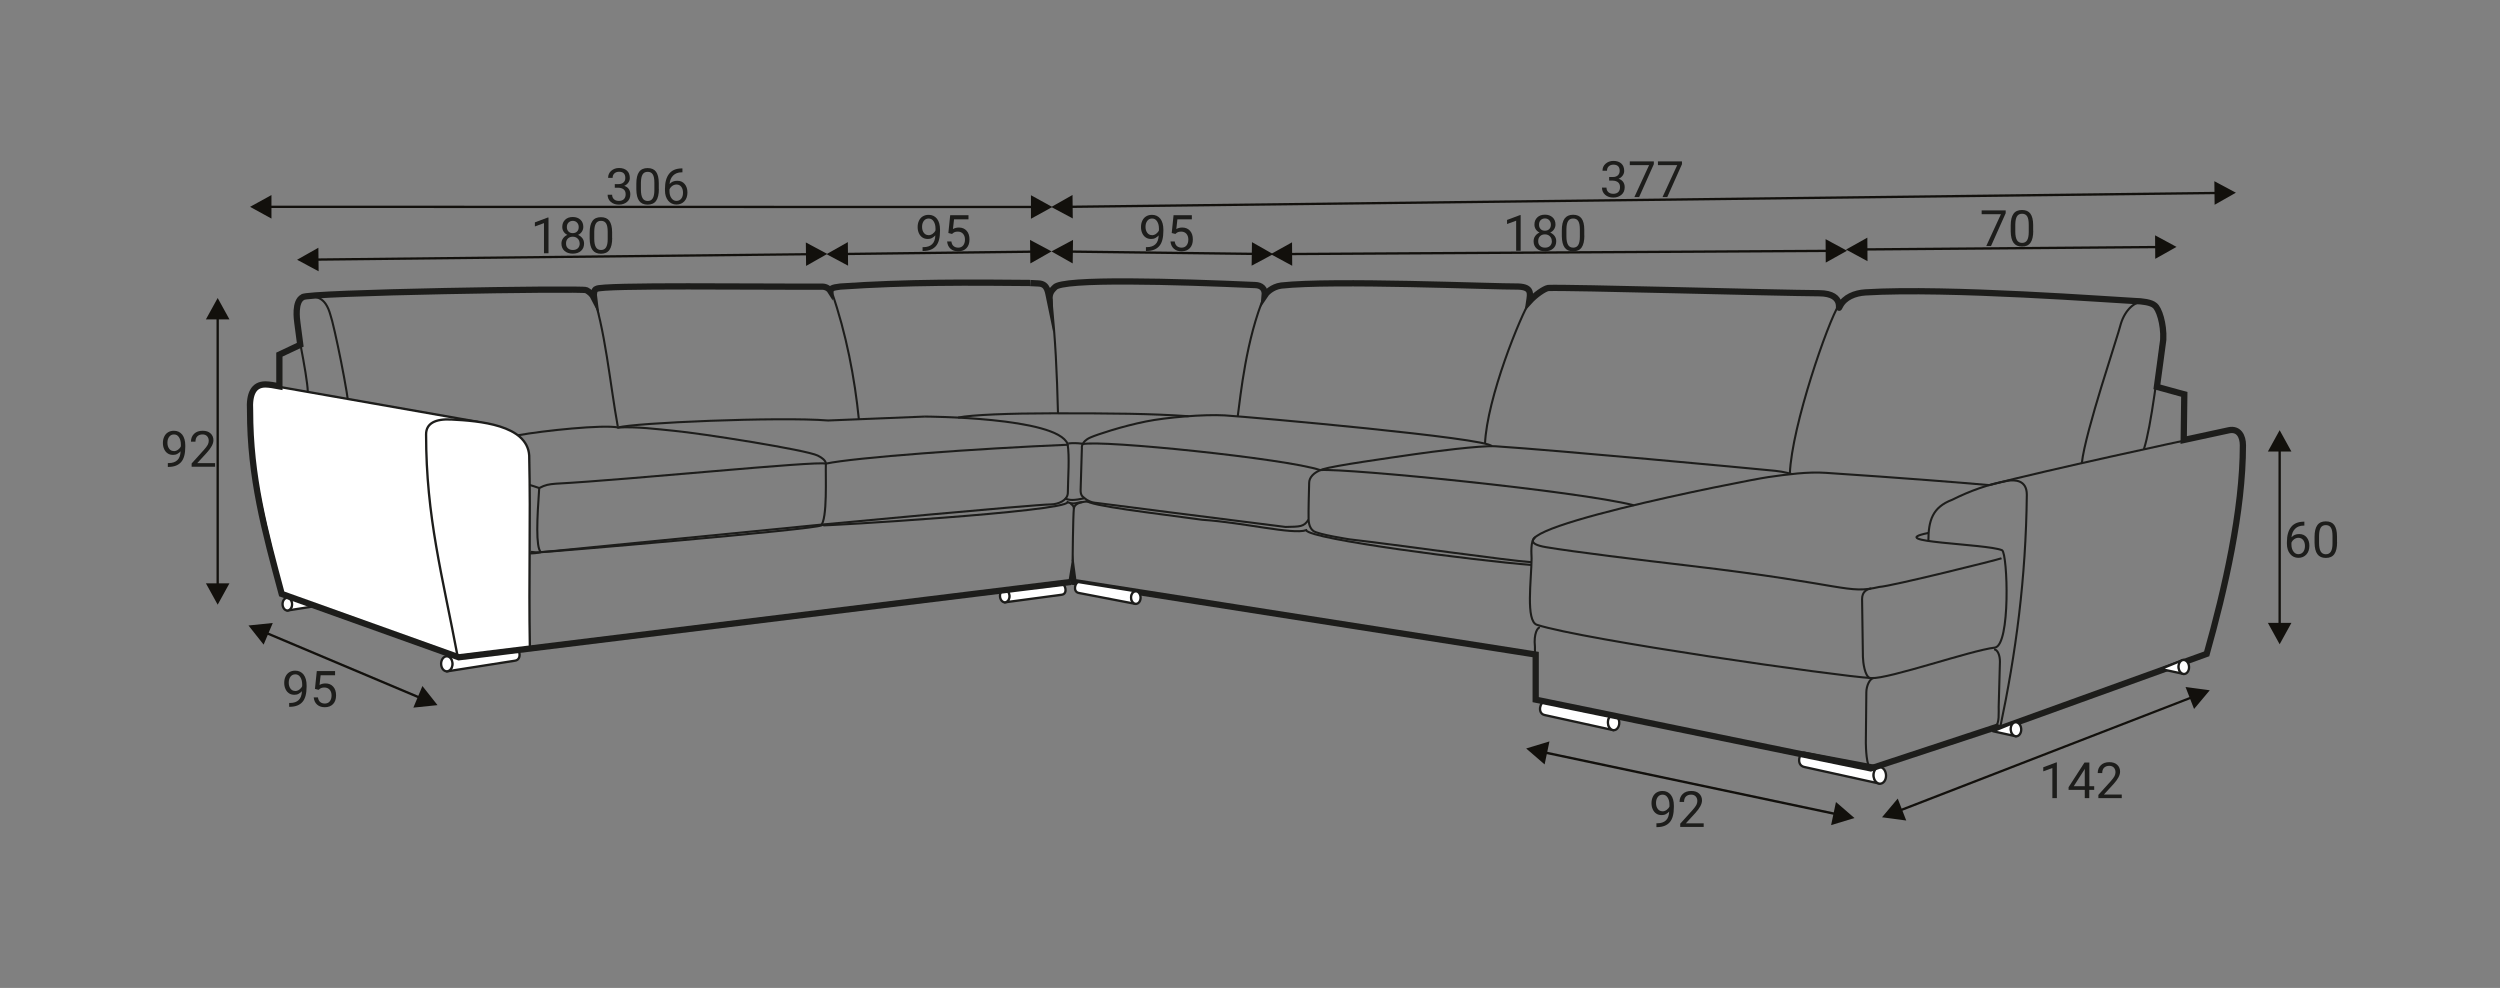<?xml version="1.0" encoding="UTF-8"?>
<svg xmlns="http://www.w3.org/2000/svg" id="Layer_1" data-name="Layer 1" viewBox="0 0 299.41 118.32">
  <rect x="0" y="0" width="299.41" height="118.32" fill="#808080" stroke="none"/>
  <defs>
    <style>
      .cls-1, .cls-2, .cls-3, .cls-4, .cls-5 {
        fill: none;
      }

      .cls-1, .cls-6, .cls-7, .cls-8 {
        stroke-width: 0px;
      }

      .cls-2 {
        stroke-width: .75px;
      }

      .cls-2, .cls-3, .cls-4, .cls-5 {
        stroke: #1d1d1b;
      }

      .cls-2, .cls-4, .cls-5 {
        stroke-miterlimit: 22.93;
      }

      .cls-6 {
        fill: #1d1d1b;
      }

      .cls-3 {
        stroke-linecap: round;
        stroke-linejoin: round;
      }

      .cls-3, .cls-5 {
        stroke-width: .28px;
      }

      .cls-4 {
        stroke-width: .25px;
      }

      .cls-7 {
        fill: #12100c;
      }

      .cls-8 {
        fill: #fff;
        fill-rule: evenodd;
      }
    </style>
  </defs>
  <rect class="cls-1" width="299.41" height="118.32"></rect>
  <g>
    <path class="cls-7" d="M97.8,30.29c.08,0,.14.06.14.14,0,.08-.06.14-.14.14v-.28ZM96.5,29.03l2.58,1.38-2.54,1.44-.03-2.82ZM97.8,30.57l-60.93.67v-.28s60.93-.66,60.93-.66v.28ZM36.86,31.23c-.08,0-.14-.06-.14-.14,0-.08.06-.14.14-.14v.28ZM38.13,29.67l.03,2.82-2.58-1.38,2.55-1.44Z"></path>
    <path class="cls-7" d="M30.88,75.54c-.07-.03-.11-.11-.08-.18.03-.07.11-.11.19-.08l-.11.26ZM31.57,77.2l-1.81-2.29,2.91-.3-1.1,2.6ZM30.99,75.27l20.29,8.56-.11.26-20.29-8.56.11-.26ZM51.29,83.83c.07.03.11.11.08.19-.03.07-.11.1-.19.07l.11-.26ZM49.5,84.76l1.09-2.6,1.81,2.29-2.91.3Z"></path>
    <path class="cls-7" d="M26.22,71.14c0,.08-.06.14-.14.14s-.14-.06-.14-.14h.28ZM27.48,69.86l-1.41,2.56-1.41-2.56h2.82ZM25.93,71.14v-34.16h.28v34.16h-.28ZM25.93,36.97c0-.08.06-.14.14-.14s.14.06.14.14h-.28ZM27.48,38.25h-2.82l1.41-2.56,1.41,2.56Z"></path>
    <g>
      <path class="cls-6" d="M65.69,30.33h-.54v-3.61l-1.09.4v-.49l1.55-.58h.08v4.29Z"></path>
      <path class="cls-6" d="M69.86,27.17c0,.21-.06.4-.17.57s-.26.3-.46.39c.22.1.4.24.53.42s.19.39.19.62c0,.37-.12.66-.37.88s-.58.33-.98.33-.74-.11-.99-.33c-.25-.22-.37-.51-.37-.88,0-.23.06-.44.19-.62s.3-.33.52-.42c-.19-.09-.34-.22-.45-.39s-.16-.35-.16-.57c0-.36.12-.64.35-.86s.53-.32.91-.32.68.11.91.32.35.5.35.86ZM69.42,29.16c0-.24-.08-.43-.23-.58s-.35-.23-.59-.23-.44.07-.59.22-.22.34-.22.59.07.43.22.57.34.21.6.21.45-.07.6-.21c.14-.14.22-.33.22-.57ZM68.61,26.45c-.21,0-.39.07-.52.2-.13.13-.2.31-.2.54s.06.39.19.53.3.2.52.2.39-.07.52-.2.19-.31.19-.53-.07-.39-.2-.53-.31-.21-.51-.21Z"></path>
      <path class="cls-6" d="M73.32,28.51c0,.63-.11,1.11-.33,1.42s-.56.46-1.02.46-.79-.15-1.01-.45c-.22-.3-.33-.75-.34-1.35v-.72c0-.63.11-1.09.33-1.4s.56-.46,1.02-.46.8.15,1.01.44.33.75.33,1.36v.7ZM72.78,27.76c0-.46-.06-.79-.19-1-.13-.21-.33-.31-.61-.31s-.48.1-.61.31-.19.53-.2.96v.87c0,.46.07.8.2,1.02.13.22.34.33.61.33s.47-.1.6-.31.2-.53.2-.98v-.89Z"></path>
    </g>
    <g>
      <path class="cls-6" d="M36.18,82.76c-.11.13-.25.24-.41.33s-.33.12-.52.12c-.25,0-.46-.06-.64-.18s-.32-.29-.42-.51c-.1-.22-.15-.46-.15-.73,0-.29.05-.54.16-.77s.26-.4.46-.52.43-.18.7-.18c.42,0,.75.16,1,.47.24.32.36.75.36,1.29v.16c0,.83-.16,1.44-.49,1.82s-.82.58-1.49.59h-.11v-.46h.11c.45,0,.79-.12,1.03-.35.24-.22.37-.58.39-1.07ZM35.35,82.76c.18,0,.35-.06.5-.17s.27-.25.34-.41v-.22c0-.36-.08-.64-.23-.87s-.35-.33-.59-.33-.43.09-.57.27c-.14.18-.22.42-.22.72s.07.53.21.72c.14.19.33.28.56.28Z"></path>
      <path class="cls-6" d="M37.72,82.5l.22-2.13h2.19v.5h-1.73l-.13,1.16c.21-.12.45-.18.71-.18.39,0,.7.13.93.39s.34.6.34,1.04-.12.79-.36,1.04-.57.38-.99.38c-.38,0-.68-.1-.92-.31s-.37-.5-.41-.87h.51c.03.24.12.43.26.55.14.12.33.19.56.19.25,0,.45-.09.59-.26s.22-.41.22-.71c0-.29-.08-.51-.23-.69-.16-.17-.36-.26-.62-.26-.24,0-.42.05-.56.16l-.14.12-.43-.11Z"></path>
    </g>
    <g>
      <path class="cls-6" d="M21.65,54.03c-.11.13-.25.24-.41.33s-.33.12-.52.12c-.25,0-.46-.06-.64-.18s-.32-.29-.42-.51c-.1-.22-.15-.46-.15-.73,0-.29.05-.54.16-.77s.26-.4.46-.52.43-.18.7-.18c.42,0,.75.16,1,.47.24.32.36.75.36,1.29v.16c0,.83-.16,1.44-.49,1.82s-.82.58-1.49.59h-.11v-.46h.11c.45,0,.79-.12,1.03-.35.24-.22.37-.58.39-1.07ZM20.82,54.03c.18,0,.35-.06.5-.17s.27-.25.34-.41v-.22c0-.36-.08-.64-.23-.87s-.35-.33-.59-.33-.43.09-.57.27c-.14.18-.22.42-.22.72s.07.53.21.72c.14.19.33.28.56.28Z"></path>
      <path class="cls-6" d="M25.74,55.9h-2.79v-.39l1.48-1.64c.22-.25.37-.45.45-.6.08-.16.12-.32.12-.48,0-.22-.07-.41-.2-.55s-.31-.21-.54-.21c-.27,0-.48.08-.63.23s-.22.37-.22.64h-.54c0-.39.13-.71.38-.95s.59-.36,1.02-.36c.4,0,.71.1.94.31.23.21.35.48.35.83,0,.42-.27.92-.8,1.5l-1.14,1.24h2.14v.44Z"></path>
    </g>
    <path class="cls-7" d="M124.66,29.98c.08,0,.14.06.14.14,0,.08-.06.14-.14.14v-.28ZM123.36,28.73l2.58,1.38-2.54,1.44-.04-2.82ZM124.66,30.27l-24.38.3v-.28s24.38-.3,24.38-.3v.28ZM100.28,30.57c-.08,0-.14-.06-.14-.14,0-.08.06-.14.14-.14v.28ZM101.54,29l.03,2.82-2.58-1.38,2.54-1.44Z"></path>
    <path class="cls-7" d="M127.21,30.27c-.08,0-.14-.07-.14-.14,0-.08.06-.14.14-.14v.28ZM128.47,31.55l-2.54-1.44,2.58-1.38-.04,2.82ZM127.21,29.98l23.99.3v.28s-23.99-.3-23.99-.3v-.28ZM151.2,30.29c.08,0,.14.07.14.14,0,.08-.07.14-.14.14v-.28ZM149.9,31.82l.04-2.82,2.54,1.44-2.58,1.38Z"></path>
    <path class="cls-7" d="M219.93,29.9c.08,0,.14.06.14.14,0,.08-.06.14-.14.14v-.28ZM218.64,28.64l2.57,1.39-2.55,1.42-.02-2.82ZM219.93,30.18l-66.46.39v-.28s66.46-.39,66.46-.39v.28ZM153.47,30.57c-.08,0-.14-.06-.14-.14,0-.08.06-.14.14-.14v.28ZM154.74,29.01l.02,2.82-2.57-1.39,2.55-1.42Z"></path>
    <path class="cls-7" d="M222.37,30.02c-.08,0-.14-.06-.14-.14s.06-.14.14-.14v.28ZM223.66,31.28l-2.57-1.39,2.55-1.43.02,2.82ZM222.36,29.74l37.02-.3v.28s-37.02.3-37.02.3v-.28ZM259.39,29.44c.08,0,.14.06.14.14,0,.08-.06.14-.14.14v-.28ZM258.12,31l-.02-2.82,2.57,1.39-2.55,1.43Z"></path>
    <g>
      <path class="cls-6" d="M112.04,28.17c-.11.13-.25.24-.41.33s-.33.12-.52.12c-.25,0-.46-.06-.64-.18s-.32-.29-.42-.51c-.1-.22-.15-.46-.15-.73,0-.29.05-.54.16-.77s.26-.4.46-.52.43-.18.7-.18c.42,0,.75.16,1,.47.24.32.36.75.36,1.29v.16c0,.83-.16,1.44-.49,1.82s-.82.58-1.49.59h-.11v-.46h.11c.45,0,.79-.12,1.03-.35.24-.22.37-.58.39-1.07ZM111.2,28.17c.18,0,.35-.06.5-.17s.27-.25.34-.41v-.22c0-.36-.08-.64-.23-.87s-.35-.33-.59-.33-.43.09-.57.27c-.14.18-.22.42-.22.72s.07.53.21.72c.14.19.33.28.56.28Z"></path>
      <path class="cls-6" d="M113.58,27.9l.22-2.13h2.19v.5h-1.73l-.13,1.16c.21-.12.45-.18.71-.18.39,0,.7.13.93.39s.34.6.34,1.04-.12.79-.36,1.04-.57.38-.99.38c-.38,0-.68-.1-.92-.31s-.37-.5-.41-.87h.51c.03.24.12.43.26.55.14.12.33.19.56.19.25,0,.45-.09.59-.26s.22-.41.22-.71c0-.29-.08-.51-.23-.69-.16-.17-.36-.26-.62-.26-.24,0-.42.05-.56.16l-.14.12-.43-.11Z"></path>
    </g>
    <g>
      <path class="cls-6" d="M138.79,28.17c-.11.13-.25.24-.41.33s-.33.12-.52.12c-.25,0-.46-.06-.64-.18s-.32-.29-.42-.51c-.1-.22-.15-.46-.15-.73,0-.29.05-.54.16-.77s.26-.4.46-.52.43-.18.7-.18c.42,0,.75.16,1,.47.24.32.36.75.36,1.29v.16c0,.83-.16,1.44-.49,1.82s-.82.58-1.49.59h-.11v-.46h.11c.45,0,.79-.12,1.03-.35.24-.22.37-.58.39-1.07ZM137.96,28.17c.18,0,.35-.06.5-.17s.27-.25.34-.41v-.22c0-.36-.08-.64-.23-.87s-.35-.33-.59-.33-.43.09-.57.27c-.14.18-.22.42-.22.72s.07.53.21.72c.14.19.33.28.56.28Z"></path>
      <path class="cls-6" d="M140.33,27.9l.22-2.13h2.19v.5h-1.73l-.13,1.16c.21-.12.45-.18.71-.18.39,0,.7.13.93.39.23.26.34.6.34,1.04s-.12.79-.36,1.04-.57.38-.99.38c-.38,0-.68-.1-.92-.31s-.37-.5-.41-.87h.51c.03.24.12.43.26.55.14.12.33.19.56.19.25,0,.45-.09.59-.26s.22-.41.22-.71c0-.29-.08-.51-.23-.69-.16-.17-.36-.26-.62-.26-.24,0-.42.05-.56.16l-.14.12-.43-.11Z"></path>
    </g>
    <g>
      <path class="cls-6" d="M182.12,30.04h-.54v-3.61l-1.09.4v-.49l1.55-.58h.08v4.29Z"></path>
      <path class="cls-6" d="M186.29,26.89c0,.21-.06.4-.17.57s-.26.3-.46.39c.22.1.4.24.53.42s.19.39.19.62c0,.37-.12.66-.37.88s-.58.33-.98.33-.74-.11-.99-.33c-.25-.22-.37-.51-.37-.88,0-.23.06-.44.19-.62s.3-.33.52-.42c-.19-.09-.34-.22-.45-.39s-.16-.35-.16-.57c0-.36.12-.64.35-.86s.53-.32.91-.32.68.11.91.32.35.5.35.86ZM185.85,28.88c0-.24-.08-.43-.23-.58s-.35-.23-.59-.23-.44.07-.59.22-.22.34-.22.59.07.43.22.57.34.21.6.21.45-.07.6-.21c.14-.14.22-.33.22-.57ZM185.04,26.16c-.21,0-.39.07-.52.2-.13.13-.2.31-.2.54s.06.39.19.53.3.2.52.2.39-.07.52-.2.19-.31.19-.53-.07-.39-.2-.53c-.13-.14-.31-.21-.51-.21Z"></path>
      <path class="cls-6" d="M189.75,28.22c0,.63-.11,1.11-.33,1.42s-.56.46-1.02.46-.79-.15-1.01-.45c-.22-.3-.33-.75-.34-1.35v-.72c0-.63.11-1.09.33-1.4.22-.3.56-.46,1.02-.46s.8.15,1.01.44c.22.29.33.75.33,1.36v.7ZM189.21,27.48c0-.46-.06-.79-.19-1-.13-.21-.33-.31-.61-.31s-.48.1-.61.31-.19.53-.2.96v.87c0,.46.07.8.2,1.02.13.22.34.33.61.33s.47-.1.6-.31.2-.53.2-.98v-.89Z"></path>
    </g>
    <g>
      <path class="cls-6" d="M240.22,25.51l-1.77,3.96h-.57l1.76-3.82h-2.31v-.45h2.88v.3Z"></path>
      <path class="cls-6" d="M243.51,27.65c0,.63-.11,1.11-.33,1.42-.22.31-.56.46-1.02.46s-.79-.15-1.01-.45c-.22-.3-.33-.75-.34-1.35v-.72c0-.63.11-1.09.33-1.4s.56-.46,1.02-.46.8.15,1.01.44.33.75.33,1.36v.7ZM242.97,26.91c0-.46-.06-.79-.19-1-.13-.21-.33-.31-.61-.31s-.48.1-.61.31-.19.53-.2.96v.87c0,.46.07.8.2,1.02.13.22.34.33.61.33s.47-.1.6-.31.2-.53.2-.98v-.89Z"></path>
    </g>
    <path class="cls-7" d="M127.2,24.92c-.08,0-.14-.06-.14-.14,0-.08.06-.14.14-.14v.28ZM128.49,26.17l-2.58-1.38,2.54-1.44.03,2.82ZM127.2,24.64l139.3-1.68v.28s-139.29,1.68-139.29,1.68v-.28ZM266.49,22.95c.08,0,.14.06.14.14,0,.08-.06.14-.14.14v-.28ZM265.23,24.52l-.03-2.82,2.58,1.38-2.54,1.44Z"></path>
    <g>
      <path class="cls-6" d="M192.75,21.2h.41c.26,0,.46-.07.6-.2s.22-.31.22-.53c0-.5-.25-.75-.75-.75-.23,0-.42.07-.56.2s-.21.31-.21.53h-.54c0-.34.12-.62.37-.84s.56-.34.94-.34c.4,0,.72.11.95.32s.34.51.34.89c0,.19-.06.37-.18.54s-.28.3-.49.39c.23.07.42.2.54.37s.19.38.19.63c0,.38-.12.69-.38.91s-.58.34-.98.34-.73-.11-.98-.33-.38-.5-.38-.86h.54c0,.22.07.4.22.54.15.13.34.2.59.2.26,0,.46-.07.6-.21s.21-.33.21-.59-.08-.44-.23-.57-.37-.2-.66-.21h-.41v-.44Z"></path>
      <path class="cls-6" d="M198.08,19.64l-1.77,3.96h-.57l1.76-3.82h-2.31v-.45h2.88v.3Z"></path>
      <path class="cls-6" d="M201.45,19.64l-1.77,3.96h-.57l1.76-3.82h-2.31v-.45h2.88v.3Z"></path>
    </g>
    <path class="cls-7" d="M31.23,24.91c-.08,0-.14-.06-.14-.14s.06-.14.14-.14v.28ZM32.51,26.18l-2.56-1.41,2.56-1.41v2.82ZM31.23,24.63l93.52.02v.28l-93.52-.02v-.28ZM124.75,24.65c.08,0,.14.06.14.14s-.06.14-.14.14v-.28ZM123.47,26.2v-2.82s2.56,1.41,2.56,1.41l-2.56,1.41Z"></path>
    <g>
      <path class="cls-6" d="M73.66,22.05h.41c.26,0,.46-.07.6-.2.15-.13.22-.31.22-.53,0-.5-.25-.75-.75-.75-.23,0-.42.07-.56.2s-.21.31-.21.53h-.54c0-.34.12-.62.37-.84s.56-.34.94-.34c.4,0,.72.11.95.32s.34.51.34.89c0,.19-.06.37-.18.54s-.28.3-.49.39c.23.07.42.2.54.37s.19.38.19.63c0,.38-.12.69-.38.91s-.58.34-.98.34-.73-.11-.98-.33-.38-.5-.38-.86h.54c0,.22.07.4.22.54s.34.2.59.2c.26,0,.46-.07.6-.21s.21-.33.21-.59-.08-.44-.23-.57-.37-.2-.66-.21h-.41v-.44Z"></path>
      <path class="cls-6" d="M78.91,22.63c0,.63-.11,1.11-.33,1.42s-.56.46-1.02.46-.79-.15-1.01-.45c-.22-.3-.33-.75-.34-1.35v-.72c0-.63.11-1.09.33-1.4s.56-.46,1.02-.46.8.15,1.01.44.33.75.33,1.36v.7ZM78.37,21.89c0-.46-.06-.79-.19-1-.13-.21-.33-.31-.61-.31s-.48.1-.61.31-.19.53-.2.96v.87c0,.46.07.8.2,1.02.13.22.34.33.61.33s.47-.1.6-.31.2-.53.2-.98v-.89Z"></path>
      <path class="cls-6" d="M81.73,20.18v.46h-.1c-.42,0-.76.13-1.01.38s-.39.58-.43,1.02c.22-.26.53-.39.92-.39s.67.13.89.39.33.6.33,1.01c0,.44-.12.79-.36,1.05s-.56.4-.96.4-.74-.16-.99-.47c-.25-.31-.38-.72-.38-1.21v-.21c0-.79.17-1.38.5-1.8s.83-.63,1.5-.64h.1ZM81.02,22.1c-.19,0-.36.06-.51.17s-.26.25-.33.42v.2c0,.35.08.63.24.85s.36.32.59.32.44-.09.58-.27.21-.42.21-.71-.07-.53-.21-.71c-.14-.18-.33-.27-.56-.27Z"></path>
    </g>
    <path class="cls-7" d="M263.41,83c.07-.03.15,0,.18.08.03.07,0,.15-.08.18l-.1-.26ZM261.75,82.28l2.9.39-1.88,2.24-1.02-2.63ZM263.51,83.27l-36.86,14.29-.1-.26,36.86-14.28.1.26ZM226.65,97.55c-.07.03-.15,0-.18-.08-.03-.07,0-.15.08-.18l.1.26ZM227.28,95.64l1.02,2.63-2.9-.39,1.88-2.24Z"></path>
    <g>
      <path class="cls-6" d="M246.34,95.59h-.54v-3.61l-1.09.4v-.49l1.55-.58h.08v4.29Z"></path>
      <path class="cls-6" d="M250.22,94.16h.59v.44h-.59v.99h-.54v-.99h-1.94v-.32l1.91-2.96h.58v2.83ZM248.35,94.16h1.33v-2.09l-.06.12-1.26,1.97Z"></path>
      <path class="cls-6" d="M254.1,95.59h-2.79v-.39l1.48-1.64c.22-.25.37-.45.45-.6.08-.16.12-.32.12-.48,0-.22-.07-.41-.2-.55s-.31-.21-.54-.21c-.27,0-.48.08-.63.23-.15.15-.22.37-.22.64h-.54c0-.39.13-.71.38-.95.25-.24.59-.36,1.01-.36.4,0,.71.1.94.31.23.21.35.48.35.83,0,.42-.27.92-.8,1.5l-1.14,1.24h2.14v.44Z"></path>
    </g>
    <path class="cls-7" d="M220.88,97.56c.08.01.12.09.11.17-.02.08-.09.12-.17.11l.06-.28ZM219.89,96.06l2.21,1.91-2.8.85.58-2.76ZM220.82,97.84l-36.83-7.79.06-.28,36.83,7.79-.06.28ZM183.99,90.05c-.08-.02-.12-.09-.11-.17.02-.08.09-.12.17-.11l-.06.28ZM185.57,88.79l-.58,2.76-2.21-1.91,2.8-.85Z"></path>
    <g>
      <path class="cls-6" d="M199.93,97.17c-.11.13-.25.24-.41.33s-.33.12-.52.12c-.25,0-.46-.06-.64-.18s-.32-.29-.42-.51c-.1-.22-.15-.46-.15-.73,0-.29.05-.54.16-.77s.26-.4.46-.52.43-.18.7-.18c.42,0,.75.16,1,.47.24.32.36.75.36,1.29v.16c0,.83-.16,1.44-.49,1.82s-.82.58-1.49.59h-.11v-.46h.11c.45,0,.79-.12,1.03-.35.24-.22.37-.58.39-1.07ZM199.1,97.17c.18,0,.35-.06.5-.17s.27-.25.34-.41v-.22c0-.36-.08-.64-.23-.87s-.35-.33-.59-.33-.43.09-.57.27c-.14.18-.22.42-.22.72s.07.53.21.72c.14.19.33.28.56.28Z"></path>
      <path class="cls-6" d="M204.02,99.04h-2.79v-.39l1.48-1.64c.22-.25.37-.45.45-.6.08-.16.12-.32.12-.48,0-.22-.07-.41-.2-.55s-.31-.21-.54-.21c-.27,0-.48.08-.63.23s-.22.37-.22.64h-.54c0-.39.13-.71.38-.95s.59-.36,1.02-.36c.4,0,.71.1.94.31.23.21.35.48.35.83,0,.42-.27.92-.8,1.5l-1.14,1.24h2.14v.44Z"></path>
    </g>
    <path class="cls-8" d="M225.17,91.86c-.81-.14-1.14,1.77-.05,1.99l-9.02-1.99c-1.07-.22-.57-1.84,0-1.72l9.07,1.71Z"></path>
    <path class="cls-3" d="M225.17,91.86c-.81-.14-1.14,1.77-.05,1.99l-9.02-1.99c-1.07-.22-.57-1.84,0-1.72l9.07,1.71Z"></path>
    <path class="cls-8" d="M225.13,91.86c.41.02.75.48.75,1.04s-.34.98-.75.96c-.41-.02-.75-.48-.75-1.03s.34-.98.75-.96Z"></path>
    <path class="cls-5" d="M225.13,91.86c.41.02.75.48.75,1.04s-.34.98-.75.96c-.41-.02-.75-.48-.75-1.03s.34-.98.75-.96Z"></path>
    <path class="cls-8" d="M53.47,78.6c.73-.08,1.03,1.67.04,1.81l8.15-1.28c.96-.13.52-1.63,0-1.56l-8.2,1.03Z"></path>
    <path class="cls-3" d="M53.47,78.6c.73-.08,1.03,1.67.04,1.81l8.15-1.28c.96-.13.52-1.63,0-1.56l-8.2,1.03Z"></path>
    <path class="cls-8" d="M53.51,78.6c-.37,0-.68.39-.68.89s.3.91.68.91c.37,0,.68-.39.68-.89s-.3-.91-.68-.91Z"></path>
    <path class="cls-5" d="M53.51,78.6c-.37,0-.68.39-.68.89s.3.91.68.91c.37,0,.68-.39.68-.89s-.3-.91-.68-.91Z"></path>
    <path class="cls-8" d="M34.37,71.6c.62-.07.87,1.4.04,1.52l6.86-1.08c.81-.11.44-1.38,0-1.31l-6.9.87Z"></path>
    <path class="cls-3" d="M34.37,71.6c.62-.07.87,1.4.04,1.52l6.86-1.08c.81-.11.44-1.38,0-1.31l-6.9.87Z"></path>
    <path class="cls-8" d="M34.41,71.6c-.32,0-.57.33-.57.75s.26.76.57.77c.31,0,.57-.33.57-.75s-.26-.76-.57-.77Z"></path>
    <path class="cls-5" d="M34.41,71.6c-.32,0-.57.33-.57.75s.26.76.57.77c.31,0,.57-.33.57-.75s-.26-.76-.57-.77Z"></path>
    <path class="cls-8" d="M193.29,85.63c-.74-.13-1.04,1.62-.05,1.82l-8.23-1.81c-.97-.2-.52-1.68,0-1.57l8.27,1.56Z"></path>
    <path class="cls-3" d="M193.29,85.63c-.74-.13-1.04,1.62-.05,1.82l-8.23-1.81c-.97-.2-.52-1.68,0-1.57l8.27,1.56Z"></path>
    <path class="cls-8" d="M193.25,85.63c.38.02.68.44.68.94s-.31.9-.68.88c-.38-.02-.68-.44-.68-.94s.31-.9.68-.88Z"></path>
    <path class="cls-5" d="M193.25,85.63c.38.02.68.44.68.94s-.31.9-.68.88c-.38-.02-.68-.44-.68-.94s.31-.9.68-.88Z"></path>
    <path class="cls-2" d="M128.33,69.66l.13-.8.11.83,55.35,8.7v5.4s40.13,8.24,40.13,8.24l15.04-4.96.46.17,24.73-8.93c2.17-7.71,4.34-17.12,4.34-24.98,0-1.1-.51-2.04-1.68-1.8l-5.41,1.17.07-5.47-3.28-.9c.28-1.94.51-3.87.76-5.65.09-1.94-.53-3.74-1.03-4.1-.42-.37-1.47-.51-2.39-.53-2.32-.1-22.39-1.64-32.27-1.03-1.24.08-2.5.58-3.03,1.65-.43.88.78-1.53-2.48-1.55-5.01-.03-30.24-.74-32.47-.63-.47.09-1.54.82-2.27,1.63.14-.96.34-1.73-1.29-1.8-3.2.02-22.26-.8-28.41-.12-1.11.15-1.8.91-1.97,1.17.07-.8-.42-1.21-1.14-1.23-9.22-.41-23.19-.84-24.02.29-.26.28-.64.57-.62,1.43-.17-.81-.18-1.85-1.29-1.91-.34-.02-.67-.03-1.01-.05"></path>
    <path class="cls-4" d="M156.71,62.24c-.57.87-.99.83-2.75.87l-14.07-1.78-8.58-1.1s-.76,0-1.41-.56c-.22-.2-.5-.29-.48-1.02l.15-4.97s-.16-.76,1.03-1.29c.74-.33,3.77-1.34,6.68-1.92,2.39-.48,6.91-.87,9.42-.72,3.28.21,31.32,2.7,31.95,3.68"></path>
    <path class="cls-4" d="M195.66,60.51c-6.76-1.71-34.29-4.44-37.55-4.21-4.1-1.38-26.22-3.64-28.45-3.11"></path>
    <path class="cls-4" d="M125.91,35.8c.51,5.21.66,8.49.8,13.7"></path>
    <path class="cls-4" d="M151.46,35.36c-2.23,5.28-2.88,11.98-3.23,14.55"></path>
    <path class="cls-4" d="M130.46,60.06s-1.75-.06-1.85.85c-.1.91-.15,6.32-.15,6.32"></path>
    <path class="cls-4" d="M128.22,60.32c.22.14.41.34.39.6"></path>
    <path class="cls-4" d="M129.6,53.14c-.52-.08-1.15-.09-1.66-.03"></path>
    <path class="cls-4" d="M129.89,59.67c-1.27.27-1.83.28-2.37,0"></path>
    <path class="cls-4" d="M183.4,67.66c-6.7-.52-26.63-3.09-26.96-4.16-1.66.55-7.39-.91-12.46-1.25-5.76-.8-13.63-1.68-13.9-2.32"></path>
    <path class="cls-4" d="M183.41,67.33c-2.52-.15-16.27-2.1-21.74-2.73,0,0-3.81-.58-4.38-1.01-.57-.43-.57-1.35-.57-1.35-.02-1.41.04-3.06.07-4.42.01-.6.49-1.25,1.63-1.62,1.34-.43,7.9-1.35,11.07-1.81,1.89-.27,7.79-1.06,9.65-.94,7.33.48,30.18,2.61,33.49,2.94,1.01.1,1.86.37,1.97.38"></path>
    <path class="cls-4" d="M110.76,49.89s15.85.05,17.1,3.28c.25,1.55.05,4,.03,5.78.03,1.01-1.21,1.45-2.03,1.46-1.85,0-27.4,2.41-27.4,2.41l-33.69,3.32c-.32.03-.94,0-1.22-.05"></path>
    <path class="cls-4" d="M64.58,58.45c-.26,3.67-.42,7.02.18,7.67"></path>
    <path class="cls-4" d="M62.03,52.13c3.03-.55,10.21-1.3,12.03-.93,1.66-.55,19.25-1.31,25.12-.84l11.59-.47"></path>
    <path class="cls-4" d="M99.63,35.01c1.71,4.91,2.74,10.3,3.23,15.21"></path>
    <path class="cls-4" d="M114.74,50.01c1.6-.33,6.26-.51,11.27-.51,7.43,0,11.69.03,16.34.35"></path>
    <path class="cls-4" d="M54.24,78.7l-.06-26.31s0-1.02-1.43-1.02-23.08-2.09-23.08-2.09"></path>
    <path class="cls-4" d="M98.3,62.96c.83-.75.55-6.07.61-7.44-.02-.38-.49-.72-.98-.96-1.37-.68-13.88-2.65-17.25-2.97-1.91-.18-4.42-.53-6.77-.38"></path>
    <path class="cls-4" d="M70.84,34.77c1.63,4.48,2.22,11.23,3.15,16.32"></path>
    <path class="cls-4" d="M63.4,58.07c.26.07.78.24,1.18.38.74-.39,1.16-.45,1.98-.52,8.71-.46,31.26-2.76,32.34-2.4,3.35-.73,18.2-1.82,29.06-2.27"></path>
    <path class="cls-4" d="M129.62,60.14c-.61,0-.99.35-1.76,0-.18,1.13-29.44,2.89-29.5,2.78-.44.46-33.48,3.27-33.59,3.21-.25.07-1.03.2-1.51.13"></path>
    <path class="cls-4" d="M36.67,35.49c1.15,0,2.29-.02,2.91,2.25.39,1.03,2.21,9.74,2.25,11.7"></path>
    <path class="cls-8" d="M29.95,48.48c0-1.34.52-2.43,1.88-2.43l25.33,4.46,2.97,27.37-5.18.84-21.2-7.59c-1.98-8.77-3.8-14.48-3.8-22.64Z"></path>
    <path class="cls-5" d="M29.95,48.48c0-1.34.52-2.43,1.88-2.43l25.33,4.46,2.97,27.37-5.18.84-21.2-7.59c-1.98-8.77-3.8-14.48-3.8-22.64Z"></path>
    <path class="cls-8" d="M63.46,77.67c-2.88.47-5.75.59-8.63,1.06-1.83-9.75-3.8-16.77-3.8-26.71,0-1.3,1.08-1.88,3.03-1.78,3.32.17,9.08.64,9.32,4.31.18,8.21-.07,14.14.08,23.12Z"></path>
    <path class="cls-5" d="M63.46,77.67c-2.88.47-5.75.59-8.63,1.06-1.83-9.75-3.8-16.77-3.8-26.71,0-1.3,1.08-1.88,3.03-1.78,3.32.17,9.08.64,9.32,4.31.18,8.21-.07,14.14.08,23.12Z"></path>
    <path class="cls-8" d="M241.48,86.5c-.68-.12-.96,1.5-.04,1.68l-2.74-.6,2.61-1.07h.18Z"></path>
    <path class="cls-3" d="M241.48,86.5c-.68-.12-.96,1.5-.04,1.68l-2.74-.6,2.61-1.07h.18Z"></path>
    <path class="cls-8" d="M241.44,86.5c.35.02.63.41.63.87s-.28.83-.63.81c-.35-.02-.63-.41-.63-.87s.28-.83.63-.81Z"></path>
    <path class="cls-5" d="M241.44,86.5c.35.02.63.41.63.87s-.28.83-.63.81c-.35-.02-.63-.41-.63-.87s.28-.83.63-.81Z"></path>
    <path class="cls-8" d="M261.58,79.04c-.68-.12-.96,1.5-.04,1.68l-2.74-.6,2.61-1.07h.18Z"></path>
    <path class="cls-3" d="M261.58,79.04c-.68-.12-.96,1.5-.04,1.68l-2.74-.6,2.61-1.07h.18Z"></path>
    <path class="cls-8" d="M261.54,79.04c.35.02.63.41.63.87s-.28.83-.63.81c-.35-.02-.63-.41-.63-.87s.28-.83.63-.81Z"></path>
    <path class="cls-5" d="M261.54,79.04c.35.02.63.41.63.87s-.28.83-.63.81c-.35-.02-.63-.41-.63-.87s.28-.83.63-.81Z"></path>
    <path class="cls-4" d="M239.54,87.18c1.9-8.99,3.09-17.87,3.2-27.93,0-1.79-1.45-1.8-2.29-1.67-2.36.43-4.49,1.2-6.66,2.28-2.32.88-2.84,2.44-2.84,4.94"></path>
    <path class="cls-4" d="M239.71,66.86c-.38.17-13.33,3.38-14.62,3.43-3.93.91-3.69-.29-22.71-2.53-6.07-.71-13.91-1.67-17.23-2.23-9.08-1.54,24.08-8.03,26.62-8.39,2.24-.32,4.71-.66,6.91-.51,9.09.6,16.65,1.21,19.55,1.47"></path>
    <path class="cls-4" d="M230.95,63.83c-5.59,1.11,6.96,1.28,8.83,2.07.67.43,1.03,11.43-.88,11.66-2.88.34-12.69,3.76-14.76,3.65-4.04-.22-34.41-4.57-40.07-6.38-1.37-.44-.66-5.42-.64-7.97,0-.44-.19-2.1.43-2.52"></path>
    <path class="cls-4" d="M184.44,75.16c-.27-.08-.78.71-.61,2.29v4.1"></path>
    <path class="cls-4" d="M256.67,36.21c-.95-.19-2.15.89-2.66,2.54-.41,1.67-4.26,12.92-4.68,16.7"></path>
    <path class="cls-4" d="M220.22,36.54c-1.28,1.99-5.61,14.39-5.86,20.17"></path>
    <path class="cls-4" d="M183.31,35.91c-1.21,1.88-5.23,11.78-5.46,17.25"></path>
    <path class="cls-4" d="M224.37,81.21c-.43.06-.85.92-.85,1.71l-.06,6.06c.01.59.07,2.81.58,3.04"></path>
    <path class="cls-4" d="M238.82,77.76c.43.06.7.7.7,1.49l-.15,5.4c-.01.59.11,2.08-.4,2.31"></path>
    <path class="cls-4" d="M224.1,70.48c-.5.07-1.09.37-1.09,1.27l.1,6.93c.02.68.22,2.25.81,2.52"></path>
    <path class="cls-4" d="M262.87,52.49c-1.51.32-17.27,3.7-24.65,5.61"></path>
    <path class="cls-8" d="M136.07,70.82c-.61-.09-.86,1.36-.04,1.51l-6.81-1.31c-.81-.14-.43-1.38,0-1.3l6.85,1.1Z"></path>
    <path class="cls-3" d="M136.07,70.82c-.61-.09-.86,1.36-.04,1.51l-6.81-1.31c-.81-.14-.43-1.38,0-1.3l6.85,1.1Z"></path>
    <path class="cls-8" d="M136.03,70.81c.31,0,.57.35.57.77s-.25.75-.57.74c-.31,0-.57-.35-.57-.76s.25-.75.57-.74Z"></path>
    <path class="cls-5" d="M136.03,70.81c.31,0,.57.35.57.77s-.25.75-.57.74c-.31,0-.57-.35-.57-.76s.25-.75.57-.74Z"></path>
    <path class="cls-8" d="M120.29,70.63c.61-.05.86,1.41.04,1.51l6.81-.91c.81-.09.43-1.35,0-1.3l-6.85.7Z"></path>
    <path class="cls-3" d="M120.29,70.63c.61-.05.86,1.41.04,1.51l6.81-.91c.81-.09.43-1.35,0-1.3l-6.85.7Z"></path>
    <path class="cls-8" d="M120.33,70.63c-.31-.01-.57.32-.57.73s.25.76.57.78c.31.01.57-.32.57-.73s-.25-.76-.57-.78Z"></path>
    <path class="cls-5" d="M120.33,70.63c-.31-.01-.57.32-.57.73s.25.76.57.78c.31.01.57-.32.57-.73s-.25-.76-.57-.78Z"></path>
    <path class="cls-2" d="M123.37,33.89c-7.01-.07-14.78-.12-22.72.43-1.03.12-1.15.24-1.18.53-.16-.26-.53-.52-1-.52-7.52.04-26.36-.22-27.04.27-.28.08-.35.6-.29,1.06-.22-.43-.54-.7-.92-.91-.44-.26-33.72.28-33.96.84-1.01.51-.7,2.67-.64,3.12l.34,2.58-2.5,1.18v3.8c-.59-.11-1.15-.22-1.67-.23-1.4,0-1.96,1.11-1.84,3.13,0,8.03,1.75,14.36,3.79,21.96l21.2,7.59,73.3-9.02"></path>
    <path class="cls-7" d="M273.16,75.88c0,.08-.06.14-.14.14s-.14-.06-.14-.14h.28ZM274.43,74.6l-1.41,2.56-1.41-2.56h2.82ZM272.88,75.88v-23.07h.28v23.07h-.28ZM272.88,52.8c0-.08.06-.14.14-.14s.14.06.14.14h-.28ZM274.43,54.08h-2.82l1.41-2.56,1.41,2.56Z"></path>
    <g>
      <path class="cls-6" d="M275.98,62.49v.46h-.1c-.42,0-.76.13-1.01.38s-.39.58-.43,1.02c.22-.26.53-.39.92-.39s.67.13.89.39c.22.26.33.6.33,1.01,0,.44-.12.79-.36,1.05s-.56.4-.96.4-.74-.16-.99-.47c-.25-.31-.38-.72-.38-1.21v-.21c0-.79.17-1.38.5-1.8s.83-.63,1.5-.64h.1ZM275.27,64.41c-.19,0-.36.06-.51.17s-.26.25-.33.42v.2c0,.35.08.63.24.85s.36.32.59.32.44-.09.58-.27.21-.42.21-.71-.07-.53-.21-.71c-.14-.18-.33-.27-.56-.27Z"></path>
      <path class="cls-6" d="M279.9,64.94c0,.63-.11,1.11-.33,1.42s-.56.46-1.02.46-.79-.15-1.01-.45c-.22-.3-.33-.75-.34-1.35v-.72c0-.63.11-1.09.33-1.4s.56-.46,1.02-.46.8.15,1.01.44.33.75.33,1.36v.7ZM279.35,64.2c0-.46-.06-.79-.19-1-.13-.21-.33-.31-.61-.31s-.48.1-.61.31-.19.53-.2.96v.87c0,.46.07.8.2,1.02.13.22.34.33.61.33s.47-.1.6-.31.2-.53.2-.98v-.89Z"></path>
    </g>
    <path class="cls-4" d="M35.99,41.3c.46,2.35.85,4.68.87,5.58"></path>
    <path class="cls-4" d="M259.03,39.56c-.52,4.26-1.39,11.55-2.27,14.24"></path>
  </g>
</svg>
